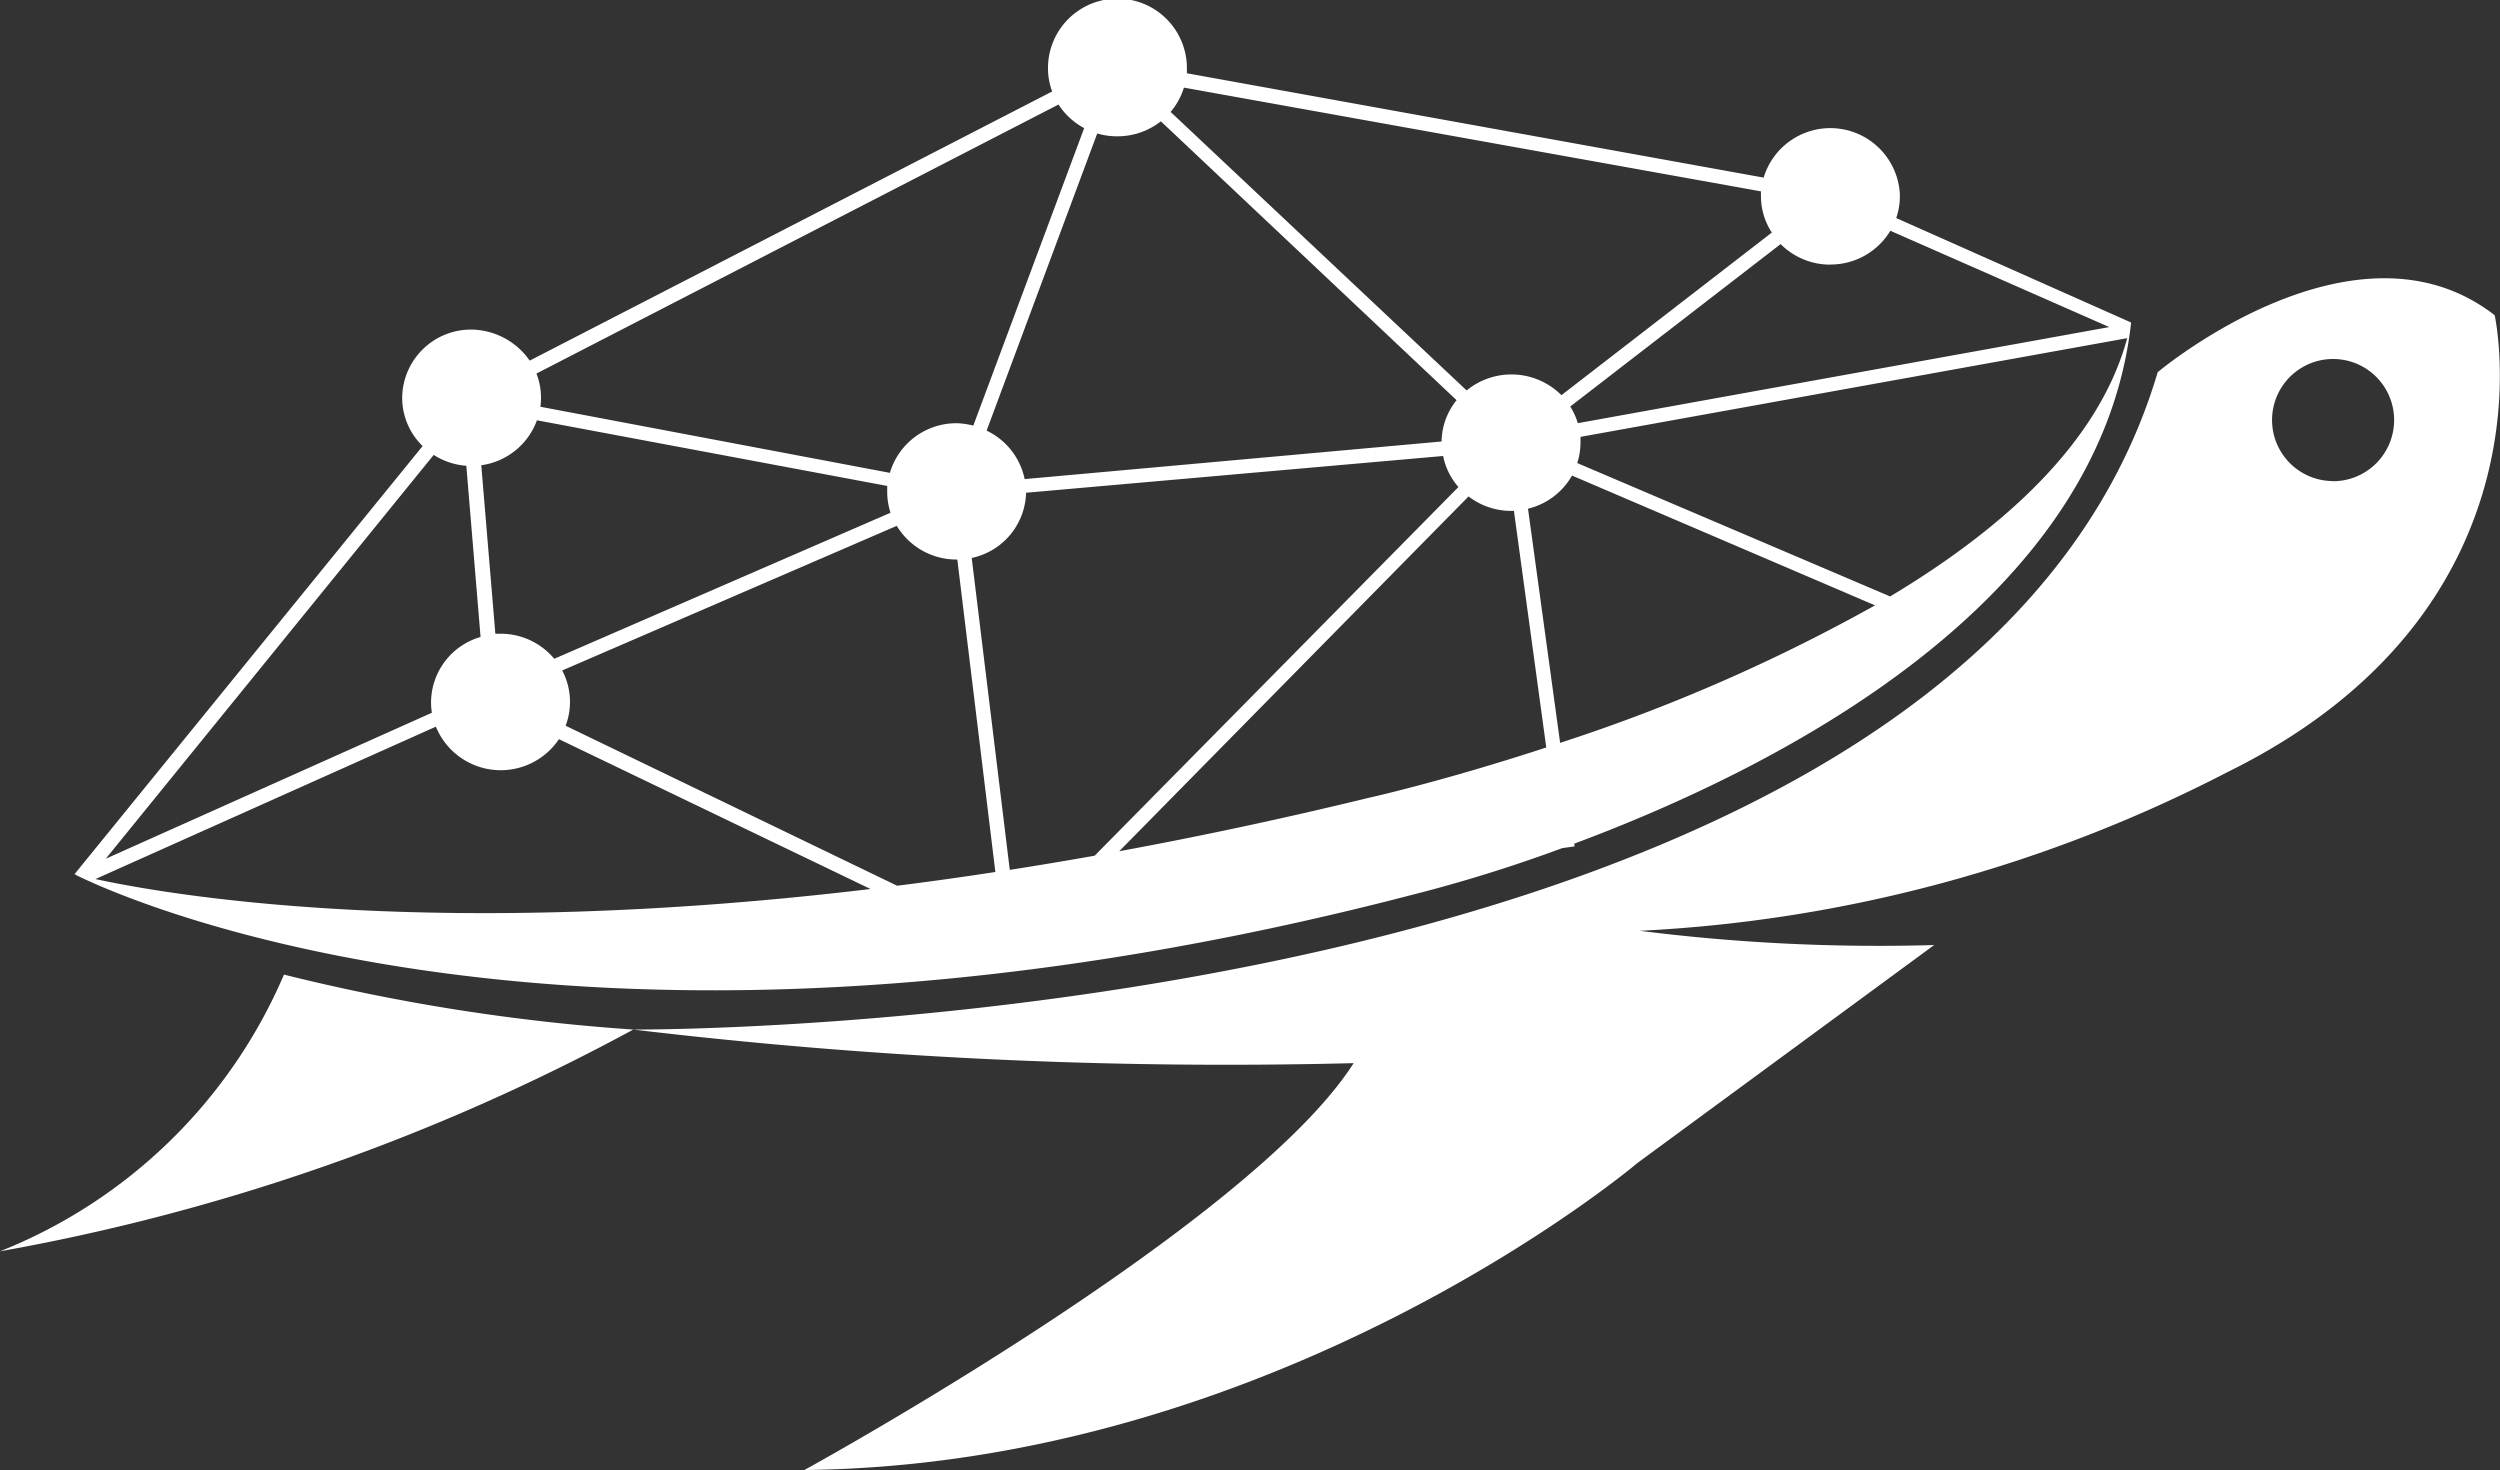 <svg xmlns="http://www.w3.org/2000/svg" width="45.998" height="27.047" viewBox="0 0 45.998 27.047">
  <rect x="0" y="0" width="45.998" height="27.047" fill="#333333" stroke="none"/>
  <path id="Path_55014" data-name="Path 55014" d="M44.559,14.508a1.288,1.288,0,0,0,.8-.276L50.8,19.363a1.234,1.234,0,0,0-.276.76l-7.671.692a1.276,1.276,0,0,0-.7-.892l2.035-5.467A1.3,1.3,0,0,0,44.559,14.508Zm.979-.449a1.244,1.244,0,0,0,.245-.447L56.4,15.521c0,.03,0,.06,0,.091a1.232,1.232,0,0,0,.2.667l-3.871,2.992a1.3,1.3,0,0,0-1.744-.087Zm13.418,1.553a1.231,1.231,0,0,1-.067.4l4.32,1.921,0,.018c-.584,5.178-6.518,8.182-10.245,9.572l.007.05-.228.032a27.271,27.271,0,0,1-2.787.866c-16,4.155-24.6-.393-24.6-.393l.076.02-.056-.02,6.4-7.871a1.239,1.239,0,0,1-.376-.889,1.266,1.266,0,0,1,1.278-1.254,1.327,1.327,0,0,1,1.068.571l9.613-4.952a1.231,1.231,0,0,1-.077-.43,1.278,1.278,0,0,1,2.556,0c0,.032,0,.063,0,.095L56.45,15.268a1.281,1.281,0,0,1,2.507.345Zm-33.2,12.562c1.383.3,6.281,1.138,14.261.183L34.284,25.6a1.289,1.289,0,0,1-2.264-.23Zm16.558-.13q-.927.142-1.807.253l-6.1-2.944a1.236,1.236,0,0,0-.063-1.017L40.5,21.675a1.282,1.282,0,0,0,1.1.62h.014Zm1.827-.3q-.8.142-1.562.261l-.7-5.739a1.261,1.261,0,0,0,1-1.2l7.673-.676a1.24,1.24,0,0,0,.282.571Zm.452-.082c1.456-.268,2.989-.593,4.6-.985.006,0,1.375-.307,3.257-.924L51.855,21.4h-.049a1.288,1.288,0,0,1-.786-.266Zm8.112-1.994a32.316,32.316,0,0,0,5.794-2.53L52.924,20.75a1.278,1.278,0,0,1-.81.61Zm6.072-2.694c2.1-1.259,3.846-2.842,4.362-4.752L53.08,20.038c0,.034,0,.069,0,.1a1.232,1.232,0,0,1-.06.382Zm-1.1-6.105a1.286,1.286,0,0,1-.915-.378L52.891,19.48a1.24,1.24,0,0,1,.14.306l9.778-1.768-4.028-1.772A1.282,1.282,0,0,1,57.679,16.867ZM40.324,21.041c0-.034,0-.067,0-.1l-6.445-1.208a1.274,1.274,0,0,1-1.024.827l.259,3.1c.031,0,.062,0,.094,0a1.285,1.285,0,0,1,.99.461l6.187-2.687A1.231,1.231,0,0,1,40.324,21.041ZM41.6,19.787a1.349,1.349,0,0,1,.308.044l2.04-5.474a1.274,1.274,0,0,1-.472-.434L33.87,18.873a1.215,1.215,0,0,1,.084.445,1.245,1.245,0,0,1-.011.166L40.373,20.7A1.275,1.275,0,0,1,41.6,19.787Zm-9.02.783a1.286,1.286,0,0,1-.6-.2L25.946,27.8l6-2.686a1.243,1.243,0,0,1-.015-.194,1.258,1.258,0,0,1,.911-1.2ZM69.9,17.8c-2.575-2-6.2,1.048-6.2,1.048C60.076,31.065,35.833,30.944,35.652,30.943a36.789,36.789,0,0,1-6.427-1.011A9.5,9.5,0,0,1,24,35.023a38.667,38.667,0,0,0,11.652-4.08,92.154,92.154,0,0,0,13.254.618C47,34.555,38.8,39.047,38.8,39.047c8.773-.094,15.333-5.653,15.333-5.653l5.454-4.006a34.99,34.99,0,0,1-5.416-.262,26.331,26.331,0,0,0,10.813-2.92C71.1,23.193,69.9,17.8,69.9,17.8Zm-2.994,3.051a1.123,1.123,0,1,1,1.144-1.123A1.125,1.125,0,0,1,66.909,20.854Z" transform="translate(-24 -12)" fill="#fff" fill-rule="evenodd"/>
</svg>
